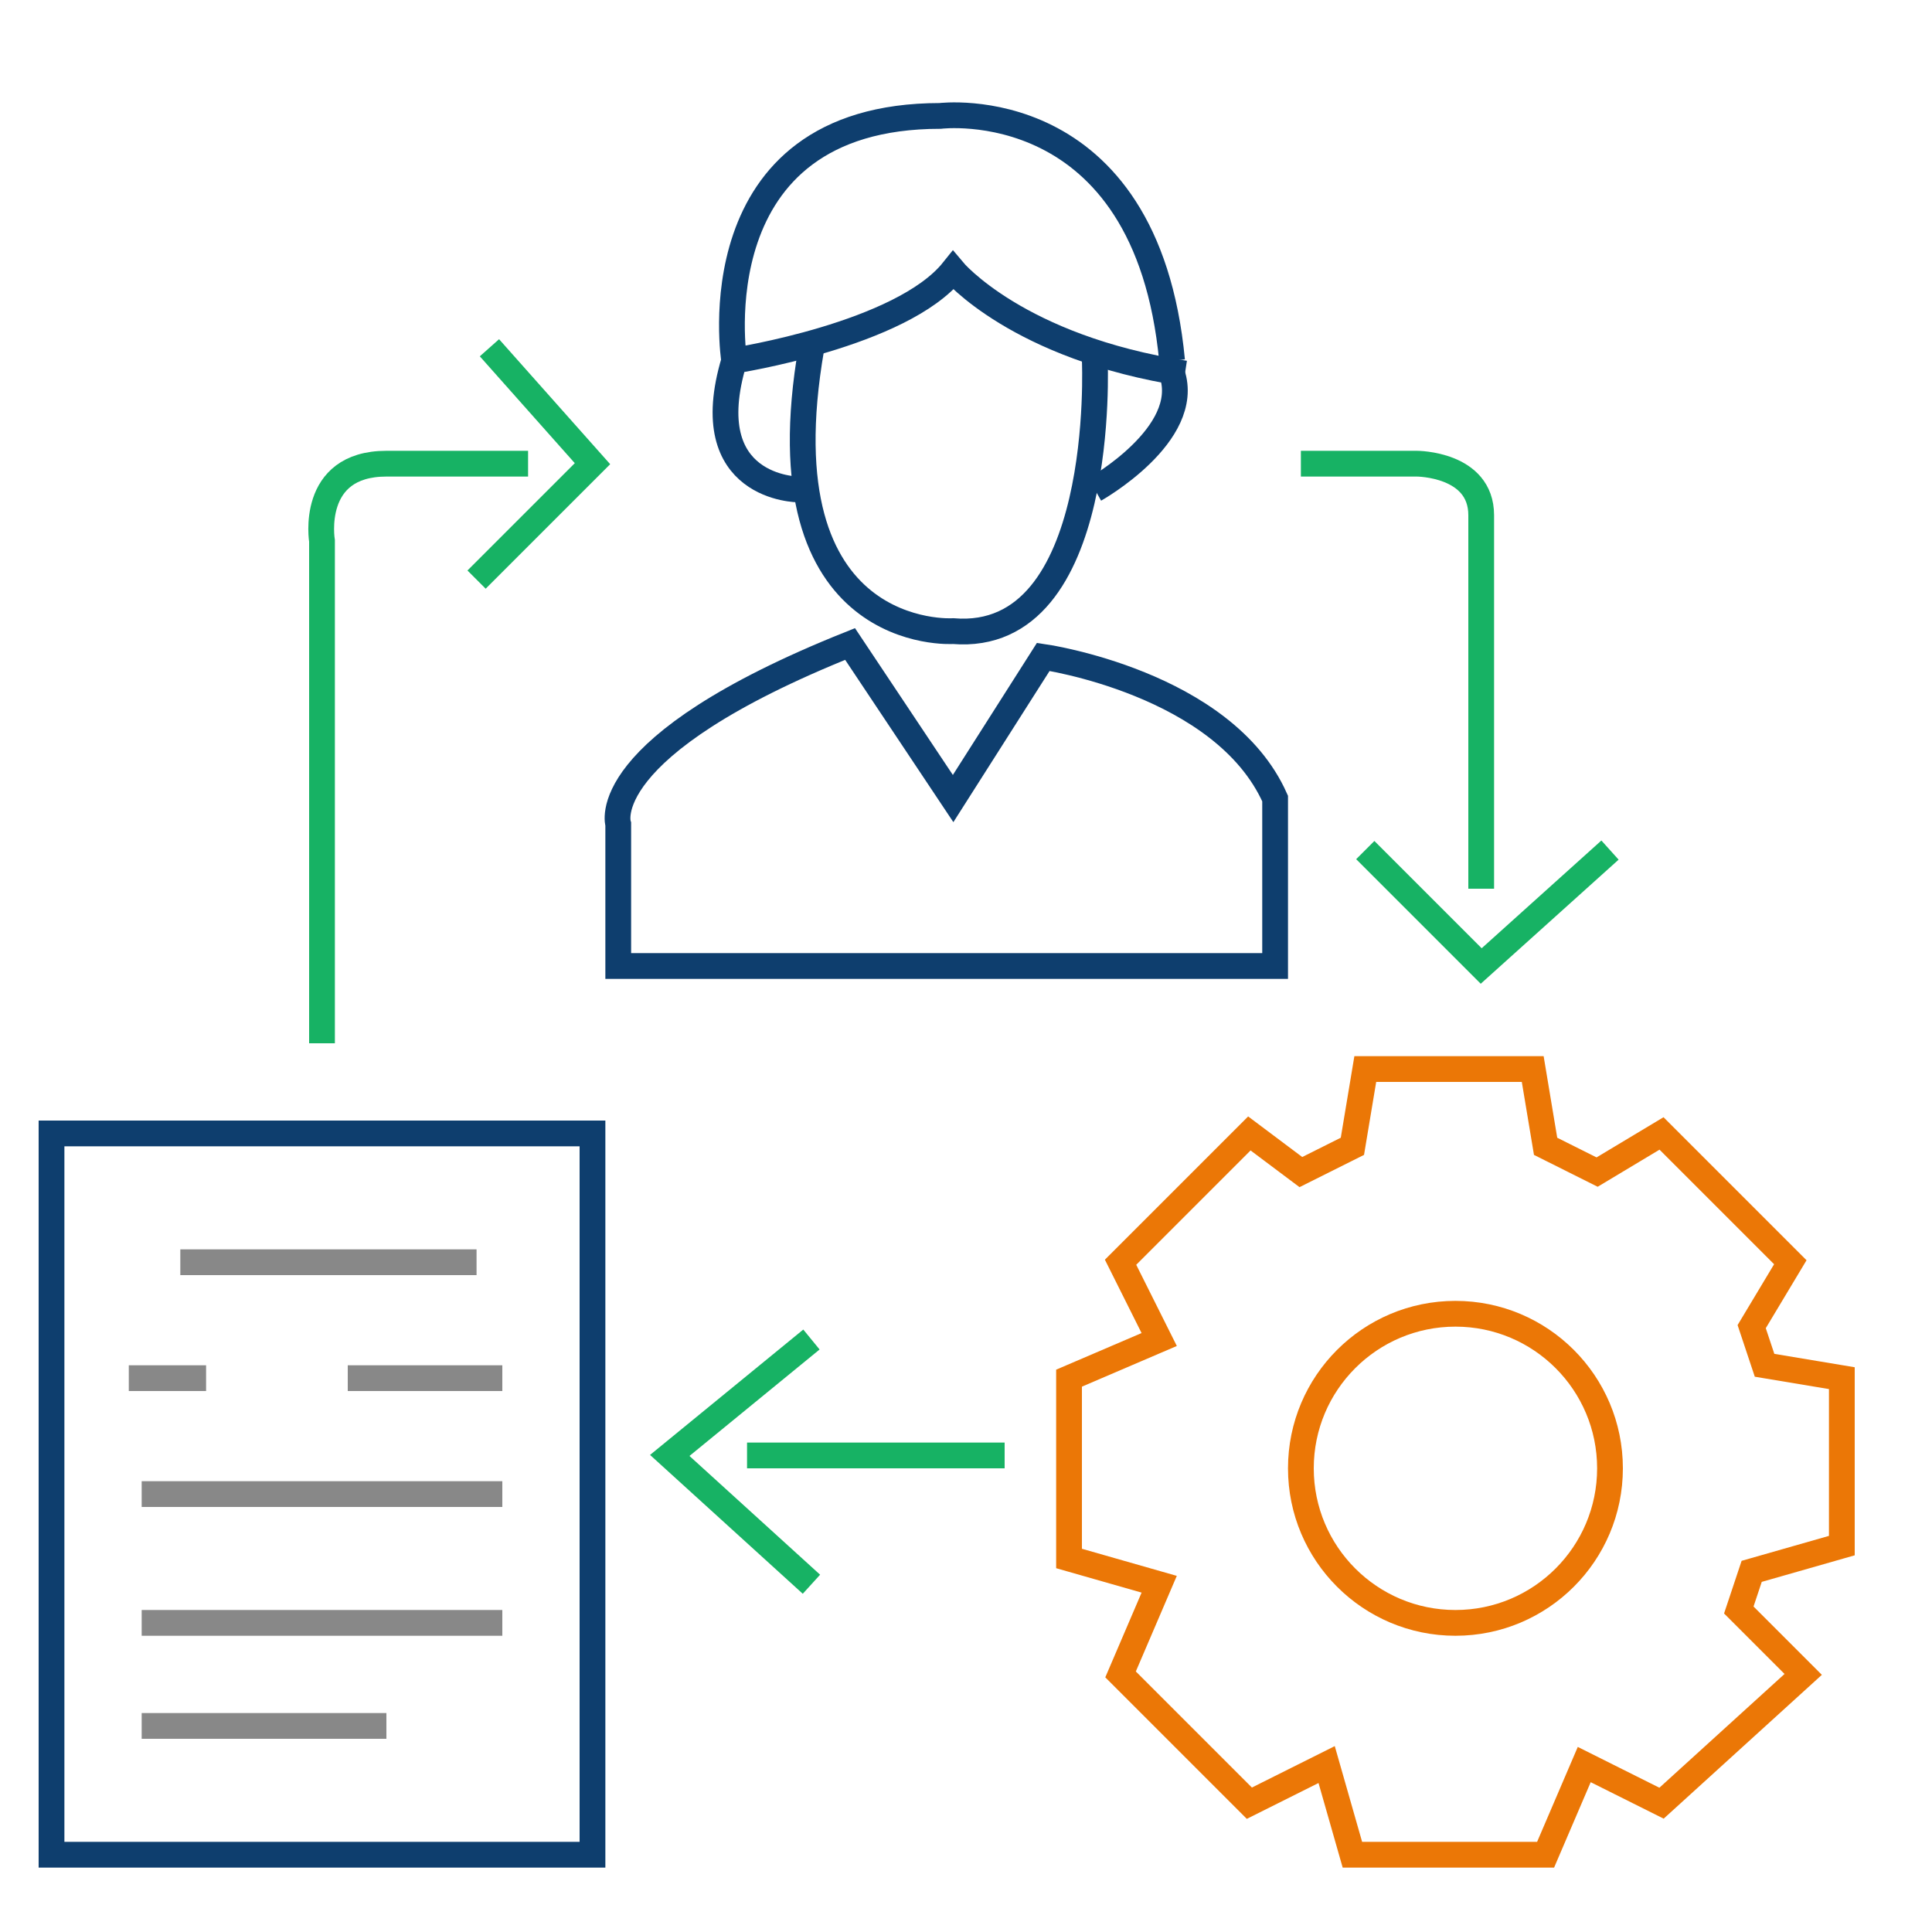 <?xml version="1.0" encoding="utf-8"?>
<!-- Generator: Adobe Illustrator 23.0.0, SVG Export Plug-In . SVG Version: 6.00 Build 0)  -->
<svg version="1.1" xmlns="http://www.w3.org/2000/svg" xmlns:xlink="http://www.w3.org/1999/xlink" x="0px" y="0px"
	 viewBox="0 0 150 150" style="enable-background:new 0 0 150 150;" xml:space="preserve">
<style type="text/css">
	.st0{fill:none;stroke:#0E3E6E;stroke-width:2;stroke-miterlimit:10;}
	.st1{fill:none;stroke:#EB7706;stroke-width:2;stroke-miterlimit:10;}
	.st2{fill:none;stroke:#17b264;stroke-width:2;stroke-miterlimit:10;}
	.st3{fill:none;stroke:#888;stroke-width:2;stroke-miterlimit:10;}
</style>
<g>
	<polygon class="st1" points="101,91 105,89 106,83 119,83 120,89 124,91 129,88 139,98 136,103 137,106 143,107 143,120 136,122 
		135,125 140,130 129,140 123,137 120,144 105,144 103,137 97,140 87,130 90,123 83,121 83,107 90,104 87,98 97,88 	"/>
	<circle class="st1" cx="113" cy="114" r="12"/>
	<line class="st2" x1="78" y1="113" x2="58" y2="113"/>
	<polyline class="st2" points="63,104 52,113 63,123 	"/>
	<rect x="4" y="88" class="st0" width="42" height="56"/>
	<line class="st3" x1="37" y1="98" x2="14" y2="98"/>
	<line class="st3" x1="39" y1="107" x2="27" y2="107"/>
	<line class="st3" x1="16" y1="107" x2="10" y2="107"/>
	<line class="st3" x1="39" y1="116" x2="11" y2="116"/>
	<line class="st3" x1="39" y1="126" x2="11" y2="126"/>
	<line class="st3" x1="30" y1="134" x2="11" y2="134"/>
	<path class="st2" d="M25,81V42c0,0-1-6,5-6h11"/>
	<polyline class="st2" points="38,27 46,36 37,45 	"/>
	<path class="st2" d="M101,36h9c0,0,5,0,5,4v29"/>
	<polyline class="st2" points="125,66 115,75 106,66 	"/>
	<path class="st0" d="M63,27c-4,23,11,22,11,22c12,1,11-21,11-21"/>
	<path class="st0" d="M66,50l8,12l7-11c0,0,14,2,18,11v13H48V64C48,64,46,58,66,50z"/>
	<path class="st0" d="M92,29c-13-2-18-8-18-8c-4,5-17,7-17,7c-3,10,5,10,5,10"/>
	<path class="st0" d="M85,38c0,0,7.58-4.26,6-9"/>
	<path class="st0" d="M57,28c0,0-3-19,16-19c0,0,16-2,18,19"/>
</g>
</svg>
